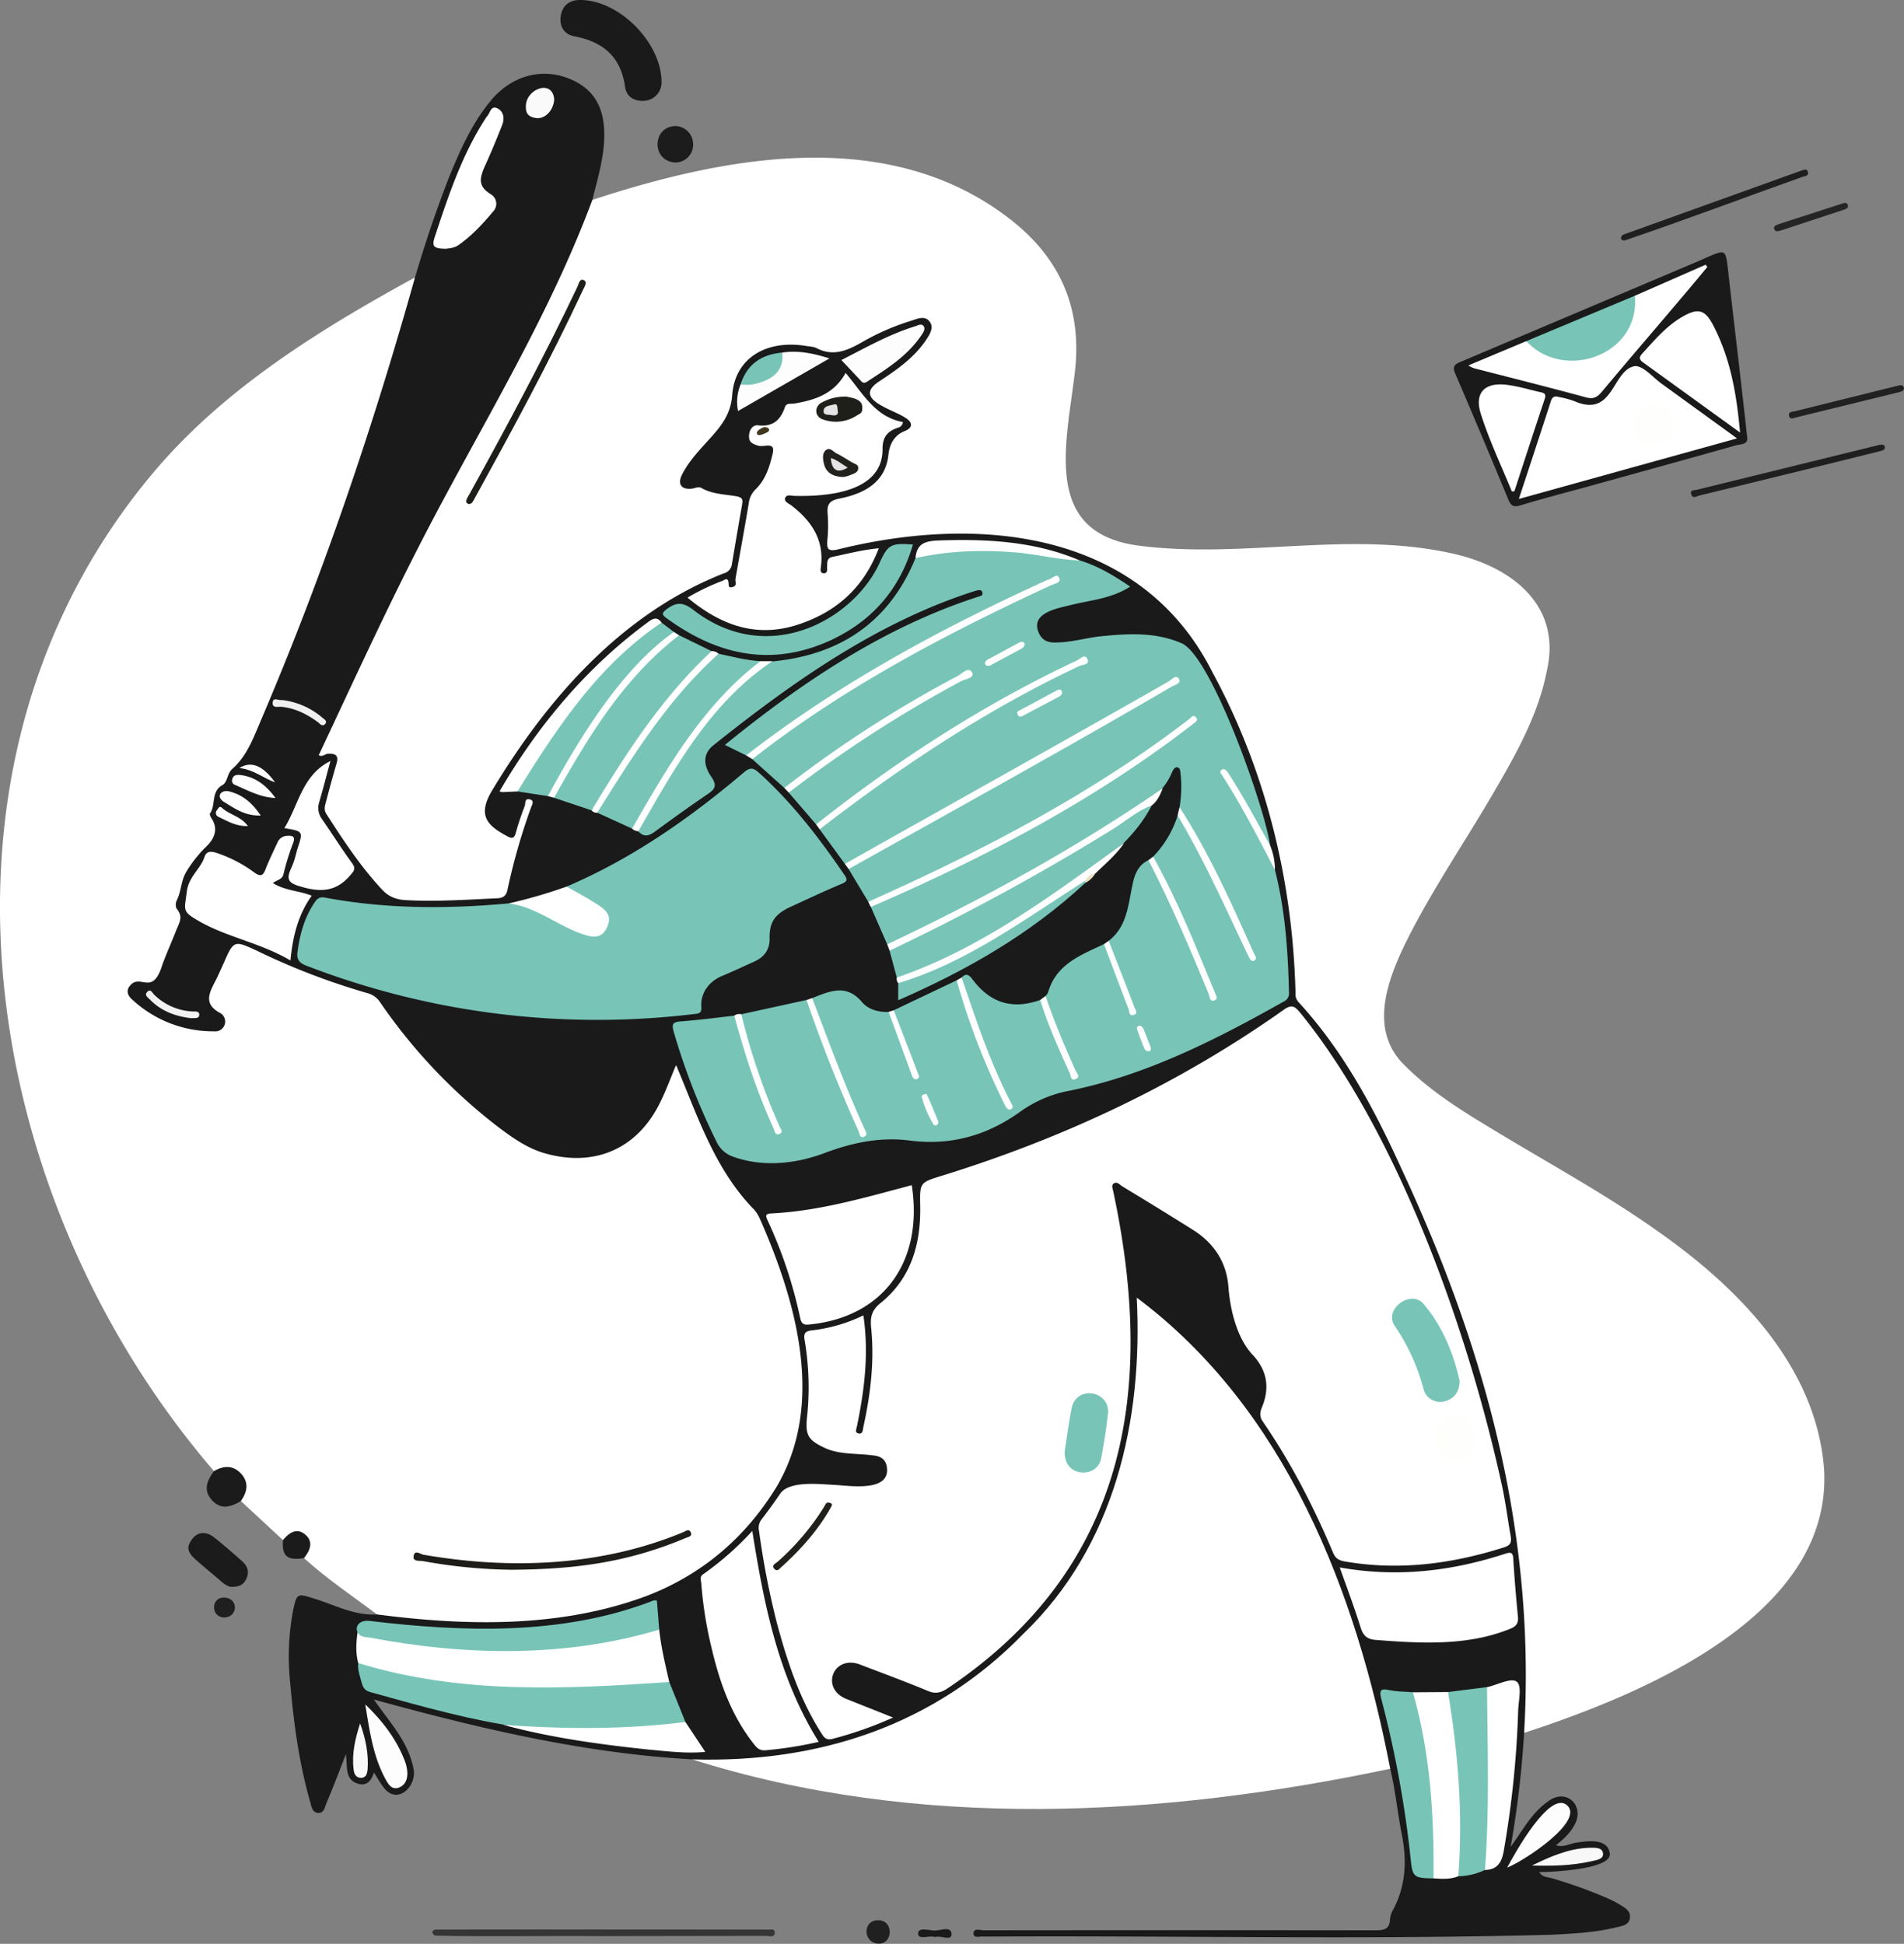 <svg id="Layer_1" data-name="Layer 1" xmlns="http://www.w3.org/2000/svg" viewBox="0 0 814.2 831.4"><rect x="0" y="0" width="814.2" height="831.4" fill="#808080" stroke="none"/><defs><style>.cls-1{fill:#fff}.cls-2{fill:#1a1a1a}.cls-4{fill:#1b1b1b}.cls-5{fill:#1f1f1f}.cls-13{fill:#78c5b8}.cls-14{fill:#fdfdfd}.cls-27{fill:#e4e4e4}</style></defs><path class="cls-1" d="M145.1 68.8c57.9-19 127.8-32.1 179.6 9 21.1 16.8 29.9 38.3 26.7 65-3.7 31.2-14.1 69 28.3 74 44.3 5.5 89-6.6 133 3.2 24.9 5.4 46.8 21.7 40.7 49.6-3.8 20-13.9 37.3-24 54.6-11.1 18.9-23.4 37.2-33.6 56.6-9.1 17.6-20.3 41.7-3.3 58.2 11.4 11.4 25.1 19.8 38.7 28 23.8 14.4 48.3 27.7 70.9 43.9 33.7 23.9 66.3 57.2 69.7 100.5 4 63.1-78.3 96.7-128 113-1.6-1.8-1.1-4.1-1.2-6.2 0-9.8.2-19.7 0-29.5-.3-68.8-21.9-135.1-49.2-197.7-10.9-24.7-23.6-48.6-40.1-70.1-8.4-6.6-9.1-16-9.6-25.5-2-42.6-13.6-82.7-32.8-120.5-31.1-64.2-98.5-70.1-161.2-55.3-3.2.5-4.8-.8-4.9-3.9-.2-5.2-.2-10.3 0-15.5.1-2.7 1.5-4.2 4.2-4.6a31 31 0 009.5-3c7.6-3.2 11.9-8.9 12.1-17.3.1-3.8 1.8-6.3 5.3-7.6 1.4-.6 3-1.3 3.1-2.9s-1.8-2.1-3-2.9c-6.7-3.3-20.4-9-9.1-16.4 6.3-4.2 12.4-8.5 17.3-14.2 2.2-2.7 5.7-6 3.5-9.1s-6.1-.5-9.2.6c-7.8 2.8-15.1 6.9-22.6 10.7-3.6 1.8-6.9 2.4-10.9 1.1a46.6 46.6 0 00-15.8-2.3c-14 .3-23.8 10-23.7 24.1 0 3.9-1.3 6.5-3.7 9.3-5.2 6-11.1 11.6-15.5 18.3s-2.8 5.9 3.2 6.9 11.8 2.2 17.6 3.6c2.6.6 3.7 2.1 3.3 4.7-1.4 8.7-2.9 17.3-4.5 26-.5 2.3-2.3 3.6-4.4 4.5-42.5 17.9-71.9 50-95.5 88.3a61.1 61.1 0 00-4.4 7.9 9.7 9.7 0 006.9 13.1c2.4.5 2.9-1.1 3.5-2.7 1.1-3.1 1.9-6.3 3.3-9.4.7-1.3 1.5-2.9 3.4-2.3s1.9 2.5 1.5 4.2c-1.4 5.1-3.4 10.1-4.9 15.2s-3.8 12.4-5 18.8c-.7 3.6-2.7 5.8-6.3 6-10.9-.2-41.7 4.9-48.4-3-9.8-9.8-17.6-21.2-24.8-33-1.5-2.5-1.3-5.1-.7-7.7 1.2-4.9 2.8-9.6 3.9-14.5.4-2 .4-3.1-2.1-3.3-5-.3-5.3-1-3.2-5.6 23.6-52.3 49.9-103.1 77.5-153.3 13-24.1 25.9-48.2 35.3-73.9.7-2.1 1.1-4.7 3.6-5.7z" transform="translate(108.2 16.7)"/><path class="cls-1" d="M12.8 642l-18-16.7c-1.1-1.1-.1-2.1.2-3.1 1.8-6.5-1.8-10.6-8.4-9.6-1.1.1-2.2.7-3.3-.1-100.5-116.8-130.4-300.7-27.4-425.3 30.2-36.7 71.8-62.5 113.1-85.1 1.5 2.1.3 4.2-.3 6.2-9 29.8-17.5 59.8-27.6 89.3C28.9 233.4 13.6 268-.1 303.3a14.6 14.6 0 01-3.3 4.9 50.5 50.5 0 00-13.1 21.1 3.8 3.8 0 00.2 3.3c2.6 5.3 1.4 9.6-2.4 13.6s-9.1 9.7-10.5 16.8c-.8 4.4-3.2 8.4-1 13 .4.8 0 1.9-.4 2.9-2.9 7.4-5.8 14.9-8.9 22.2-.9 2.3-2.5 3.5-5 3.3s-5.5-.3-6.7 2.2.6 3.1 1.8 4.3c3.2 3.4 7.4 5.6 11.6 7.6a65.3 65.3 0 0017.3 4.7c2.3.4 5 .5 6.2-2 2.4-6.1-9.9-5.2-4.6-15.3 2.6-4.9 4.5-10.1 6.9-15s3.4-5.4 9-4c7.5 2 13.9 6.4 21.1 9.1 9.7 3.5 19.2 7.6 29.3 10.1a16.1 16.1 0 019.4 6.8 226.1 226.1 0 0054.7 55.7c10.9 7.9 22.9 9.5 35.7 7.2 17.7-2.9 23.9-16.3 30.1-31.5.8-2 .8-5.4 3.6-5.2s2.9 3.3 3.8 5.4c4 10.3 8.3 20.4 13.2 30.2 3.4 7 7.2 13.7 12.5 19.3 15.5 16.9 26.3 60.7 25.9 83.5.2 54.9-52.4 93.1-103 98.6-17.1 2.5-34.2 2.4-51.4 1.9-8.2-.3-16.5-1-24.8-1.9-1.7-.2-3.4-.4-4.1-2.3-10.5-7.9-21.4-15.2-31.2-24.1.1-3 3-6.2-.5-9.1s-5.7 1-8.5 1.4z" transform="translate(108.2 16.7)"/><path class="cls-2" d="M53 673.8c38.4 5 78.6 5.8 115.3-7.9 23.9-9.2 42.3-25 55.6-46.7 20.9-35.5 8.4-79.3-7.1-114.5a16 16 0 00-2.3-3.8c-17.1-17.4-24.3-40.1-33.6-62.1-2.4 5.7-4.3 11-6.8 16-9.8 20.1-28.4 28-49.9 21.6-7.2-2.2-13.1-6.4-19-10.8a233.8 233.8 0 01-50.7-53.4 9.5 9.5 0 00-5.8-4.2 292.7 292.7 0 01-46.9-18c-9.4-4.3-10-4.9-14.1 4.7-1.2 2.6-2.3 5.2-3.6 7.8-2.6 5.1-5.7 10.1 1.9 14.1a4.2 4.2 0 01-2.6 7.8 50.8 50.8 0 01-35.3-13.8c-1.3-1.2-2.3-2.9-1.3-4.9 4.6-7.2 10 4.6 14.4-9.7 1.7-4.7 3.8-9.3 5.6-13.9s3.5-6.5.5-10.2a4.2 4.2 0 010-3.3c1.8-3.5 1.9-7.5 3.3-10.7s5.6-8.9 9.3-12.4 5.3-7.7 2.4-12.1c-.4-.6-1-1.8-.7-2.2 2.6-3.6.3-9.3 5.3-12.1 2.3-1.3 1.9-4.8 4.2-6.9 6.6-5.8 9.3-14 12.7-21.8 25.9-60.8 47.1-123.2 65-186.8 4.4-15.2 9.5-30.4 15.3-45.2 4.7-11.4 9.7-22.6 17.7-32.2s20.2-14.1 32.5-9.6c10 3.7 15.1 10.7 15.8 21.4s-2.5 20.7-5 30.8c-18 48.4-44.9 92.3-68.8 137.8-17.2 32.7-32.5 66.3-48.2 99.7 1.6.9 2.6-.5 3.9-.6 3.1-.2 4.8.6 3.7 4.2-1.6 5.5-3.1 10.9-4.5 16.4-.5 1.7-1 3.4.2 5.2 7.2 11.2 14.5 22.3 23.6 32.1 2.9 3.2 6.1 4.5 10.5 4.7 13 .7 25.9-.2 38.9-.8 2.7-.1 3.9-1.2 4.4-3.6a268.3 268.3 0 0110-35c.4-1.2 1.8-3.2-.5-3.7s-1.7 1.7-2.1 2.8a117.2 117.2 0 00-3.8 11.4c-.7 2.6-1.7 2.7-3.8 1.5-8.2-4.4-12.8-8.6-6.5-19.3 23.7-39.4 55.3-75.7 99-93a4.7 4.7 0 003.7-4.1c1.4-8.4 2.8-16.7 4.3-25.1.4-2.4.4-3.4-2.8-3.9-4.8-.8-10-.9-14.4-3.4-1.5-.9-2.9.1-4.3.2-4.3.5-6.1-1.8-4.3-5.7 3-6.1 7.9-11.1 12.4-16.1s8.6-10.1 9.2-18.1c1.1-15.7 14.2-23.8 31.2-21.2 1.6.3 3.5.3 4.9 1 6.9 3.6 12.8 1.2 19-2.3a102.3 102.3 0 0121.4-9.4c2.6-.8 5.8-2.4 7.9.3s-.1 5.8-1.7 8.2c-5.1 7.5-12.4 12.5-19.8 17.4-11.5 7.5 5 11.7 10.7 15.3 3.7 2.1 3.9 4.5.1 6s-6.4 4.9-6.9 10.2c-1.3 11.8-10.4 16.5-20.7 18.6-4.2.8-5.6 2.2-5.3 6.3a63.1 63.1 0 01-.1 11.5c-.3 3.7.2 5 4.5 4 59.9-14.9 129.4-8.4 160.1 52.4 22.9 42.2 34.4 89.3 35.6 137.3a5 5 0 001.1 3.7c19.4 21.1 32.7 46.1 44.4 71.9 43.4 93.1 64.6 187 46.5 289.6 5.7-7.8 8.9-14.6 16.5-19.8s14.9 2.3 11.1 9.8c-1.8 3.8-4.8 6.6-8.2 9.3 3.2 1.1 5.9-.7 8.7-1.1 4.8-.7 13.5-2 14.3 4.7S555.6 784 550 784c1.4 2.3 3.6 2.1 5.3 2.6a200 200 0 0123.9 8.6 45.2 45.2 0 014.9 2.5c2.2 1.4 5.1 2.7 4.7 5.9s-3.6 3.5-6.1 4.1c-9 2.2-18.1 2.6-27.3 3.1-80.8 2.2-161.8.3-242.7.8-1.7-.3-4.6 1-4.6-1.4s2.9-1.3 4.5-1.3q83.7-.1 167.3 0c3.7 0 6.1-.4 6.3-4.6a9.5 9.5 0 011.4-4.3c5.4-10.3 5.9-21 3.6-32.3-1.8-9.3-2.7-18.7-4.9-27.9-2.3-1.7-2-4.5-2.5-6.8-15-70.9-43.6-142.9-101.2-189.7-2.1-1.7-3.3-1.5-3.3 1.4v9.5c.9 45.5-13.2 92.3-45.5 125.3s-74.6 54.8-120.8 56.8c-8.4.5-16.8 1.4-25.2-.5-46.1-2.6-90.7-13.1-136.1-25.6 7 10.2 14.4 17.5 16.9 29.4 1.7 7.5-6.7 15.9-12.6 8.4-1.5-1.9-2.7-4.1-4.3-6.6-1.1 3.5-3 5.8-6.5 4.9-6.2-1.7-4.7-7.4-5.5-12.7-2.9 7.5-5.5 14.3-8.3 20.9-.7 1.8-1.1 4.4-3.6 4.2s-2.8-2.7-3.3-4.5c-4.8-16.7-7.1-33.8-8.6-51.1a105.9 105.9 0 011.3-31.3c1.5-7 1.8-7 8.5-4.9 9 2.7 17.5 7.5 27.3 6.9z" transform="translate(108.2 16.7)"/><path class="cls-1" d="M187.8 735.8c54.2 1.6 103.5-14.5 141.7-53.8 39-37.5 51.1-91.2 48.4-143.7 63.8 47.7 93.8 125.8 108.4 201.5-97.9 20.7-202.1 26.5-298.5-4z" transform="translate(108.2 16.7)"/><path class="cls-2" d="M638.9 170c.7 3.5-2.6 3.2-4.5 3.7-21.9 6.2-43.8 12.2-65.7 18.3-9 2.4-18 4.8-26.9 7.5-2.6.8-3.8.2-4.9-2.3-7.5-18.1-15.1-36.2-22.8-54.1-1.6-3.6.4-4.2 2.9-5.3l101.3-42.9 3.6-1.6c7.7-3.3 7.8-3.3 8.8 5 2.7 24 5.6 47.8 8.2 71.7zM174.7 18.2a7.9 7.9 0 01-7.1 8.2c-4.4.4-7.9-1.6-8.5-5.9-1.8-13-9.5-19.4-21.8-21.7-4.3-.8-6.4-4.3-5.7-8.7s3.6-6.7 7.9-6.8c16.7-.3 35 17.9 35.2 34.9z" transform="translate(108.2 16.7)"/><path d="M149.5 811.4c-23.8-.2-47.6.3-71.4-.2-1.7-.4-2-2.5.2-2.6 47-.1 94.2 0 141.2 0 1.3.2 3.7-.8 3.6 1.4s-2.3 1.3-3.7 1.3z" transform="translate(108.2 16.7)" fill="#353535"/><path class="cls-4" d="M-9.1 662c-1.2.1-2.6-.8-3.9-1.8-3.9-3.4-7.9-6.6-11.7-10s-3.6-5.7-1.2-8.8 6-3.1 9.2-.6 8.2 6.8 12.1 10.3c2.1 1.9 3.1 4.2 1.9 7.1s-3 3.8-6.4 3.8z" transform="translate(108.2 16.7)"/><path class="cls-5" d="M695.4 173.6c1.3-.3 2.4-.2 2.4 1.1s-1.6 1.4-2.6 1.7c-25.6 6.4-51.2 12.6-76.9 18.9-1.1.3-2.7 1.4-3.3-.6s1.2-1.6 2.3-1.9zM586.4 86.2c-.3-.1-1.2-.2-1.4-.7s.2-1.5 1.1-1.9L662 56.3c1-.2 2.4-1.2 2.9.5s-1.1 1.8-2.2 2.1C637.2 68 612 77.5 586.4 86.2z" transform="translate(108.2 16.7)"/><path class="cls-4" d="M-16.7 612.5c4.1-2.4 8.2-2.6 11.6 1.1s2.7 7.8-.1 11.7c-5.4 3.3-9.2 3.2-12.4-.4s-2.9-7.3.9-12.4z" transform="translate(108.2 16.7)"/><path d="M188.2 44.9a7.6 7.6 0 01-7.7 7.9c-10.2-.6-9.9-15.4.2-15.6a7.8 7.8 0 017.5 7.7z" transform="translate(108.2 16.7)" fill="#1c1c1c"/><path d="M706 149.2c0 1.3-1 1.5-2 1.8l-44.4 10.9c-1 .3-2.5.9-2.8-.8s1.4-1.7 2.5-1.9l43.9-10.9c1.1-.2 2.3-.7 2.8.9z" transform="translate(108.2 16.7)" fill="#212121"/><path d="M12.8 642c3.5-4.2 6.6-4.9 9.6-2.3s2.7 5.9-.6 10c-7.2 1.2-9.5-.8-9-7.7z" transform="translate(108.2 16.7)" fill="#1c1b1b"/><path d="M682.1 71.4c-.2 1.2-1.2 1.4-2.1 1.7l-26.4 8.7c-1.1.3-2.6.9-3.1-.5s1.1-1.8 2.1-2.2l26.9-8.7c1.2-.4 2.2-.7 2.6 1z" transform="translate(108.2 16.7)" fill="#252525"/><path d="M267.6 804.6c6.5.2 6.1 10.5-.4 10s-6.6-10.3.4-10z" transform="translate(108.2 16.7)" fill="#202020"/><path class="cls-5" d="M-12 675.1c-6.1.3-6.3-8.8-.2-8.5s5.7 8.2.2 8.5z" transform="translate(108.2 16.7)"/><path class="cls-2" d="M291.7 811.8c-2.5-.9-7.3 1.4-7.3-1.5s4.7-1.3 7.2-1.3 6.9-2 7.1 1.4-4.6.5-7 1.4z" transform="translate(108.2 16.7)"/><path d="M92.3 198.9c-2.6-.7 0-3.5.6-4.9 16-29 31.6-58.1 45.8-88 .6-1.2.9-3.7 2.7-2.9s.3 2.9-.3 4.2c-14.2 30.4-30.2 59.9-46.4 89.3-.6 1-.9 2.2-2.4 2.3z" transform="translate(108.2 16.7)" fill="#1d1d1a"/><path d="M110.6 654.7a225 225 0 01-37.9-3.7c-1.6-.3-4.5.4-4-2.3s2.9-.6 4.4-.4c37 6.4 75.7 4.9 110.7-9.6 1.1-.4 2.6-1.8 3.4 0s-1.3 2-2.4 2.5c-24.5 10.3-46.7 13.3-74.2 13.5z" transform="translate(108.2 16.7)" fill="#1e1d1a"/><path class="cls-1" d="M273.7 717.9a163.1 163.1 0 01-25.8 9.1c-2.9.8-3.8-.7-5-2.6-9.2-14.5-14.5-30.6-18.9-47a347.7 347.7 0 01-7.6-39.2 5.9 5.9 0 011.1-5.1c2.7-3.5 5.4-7.2 7.9-10.9 3.8-5.7 17-4.1 23.2-3.8s23.5 3.2 22.5-7.1c-.3-3.7-2.6-5.2-5.9-5.5-7.1-1-14.5-.2-21.1-3.4s-8-5.2-7.2-12.9a120.9 120.9 0 00-1-32.9c-.6-3.1.3-4 3.2-4.3a68.5 68.5 0 0021.9-6.4c2.4 16.1.5 31.6-2.7 47.2-.2 1.2-1.2 3 .7 3.3s1.7-1.6 2-2.8c3.1-14.1 4.8-28.3 3.3-42.6-.4-4.5.3-7.4 4.2-10.5 13-10.6 17.1-25.2 16.8-41.4-.2-10.1-.2-10 9.5-13 52.3-16.2 101.3-39.3 146.1-71 3.4-2.4 4.7-1.2 6.7 1.1 42.5 52.2 72.5 137.8 86.7 203.5 1.4 6.8 2.3 13.8 3.5 20.6.4 2.5.1 3.9-2.8 4.8-22.3 7.1-45 10.1-68.4 6-2.4-.5-3.7-1.3-4.7-3.6-8.3-19.7-18-38.6-30.1-56.2-1.5-2.2-1.2-4-.4-6 3.5-8.4 2.3-15.9-4-22.6s-9.5-18.3-10.3-29-6.3-18.8-15.2-24.4-20.1-12.5-30.2-18.6c-1.1-.7-2.1-2.1-3.5-1.3s-.5 2.4-.3 3.7c18.2 85.5 5.5 161.1-71 212.4-2.9 1.9-5.3 2.4-8.6.9-9.4-3.9-18.9-7.4-28.3-11-11.9-4.9-17.8 10.3-5.9 14.7z" transform="translate(108.2 16.7)"/><path class="cls-13" d="M253.1 352.8L242.3 338c.2-1.9 1.7-2.8 3-3.8A620.3 620.3 0 01354 266.3c-39 17.9-74.8 41.7-108.8 67.5-1.3 1-2.7 2.1-4.4 2.1l-11.7-13.6c1-2.7 3.4-4 5.5-5.6 22-17.1 46-30.9 70.1-44.7-25.6 13.5-50.3 28.8-73.1 46.6-1.3 1-2.5 2.3-4.4 1.7L213.5 308c.1-2.9 2.5-3.8 4.3-5.2 38.6-28.1 80.6-51.3 124.1-70.9a656.4 656.4 0 00-126.2 72c-1.4 1.1-2.7 2.6-4.8 2.5l-9.1-4.5c32.4-26.4 67.7-50.2 107.8-63.2 1-.4 2.7-.4 2.3-2s-2.2-.9-3.3-.6c-41.7 13.3-78 39-111.9 66.1-4 3.3-4.5 7.9-.7 13.4 2.5 3.6 1.6 5.2-1.5 7.3-7.7 5.2-15.3 10.7-22.8 16.2-2.6 1.9-4.7 2.2-6.9-.2s-.1-2.5.6-3.7c12.3-21.9 25.4-43.3 43.9-60.8 3.8-3.5 7.6-7 12.8-8.2 29.1-2.8 50-16.9 61.2-44.2 6.6-4.6 14.3-4.1 21.6-4.5a153.3 153.3 0 0148.6 5.5c7.7 2.3 14.5 6.4 21.6 11.2-7.8 5-16.2 5.7-24.3 7.6-5.2 1.4-17.3 3-15.3 10.7 1 3.7 3.3 5.6 7.1 5.6 6.9.1 13.5-2 20.3-2.7 11.4-1.1 22.8-1.8 33.9 2.9 12.9 4.8 36.2 71.4 38.1 86.5-2.9-.1-3.1-2.7-3.9-4.4-4.4-8.8-9.7-16.9-14.8-25.2 7.5 13.1 16.1 25.7 20.8 40.2 4.4 17.2 5.6 34.8 6 52.4a3.8 3.8 0 01-2.3 3.9c-29.3 16.5-59.2 31.7-92.5 38.3a52 52 0 00-20 8.7c-14.3 10.3-29.9 14.7-47.5 12.4-12.4-1.6-24.4.9-36.1 5.3s-25.8 6.4-39.1 1.7a12.1 12.1 0 01-7.2-6.3 284.9 284.9 0 01-18.4-47.2c-.8-2.9-.7-4.1 2.6-4.4 7.8-.6 15.6-1.6 23.3-2.5 1.7.8 2.1 2.5 2.5 4.1 4.2 14.8 8.9 29.3 15.3 43.2a321.8 321.8 0 01-14.6-41.7c-.6-2-1.7-4.1-.2-6.2l27.9-6.1c3 2.5 3.4 6.4 4.7 9.7 5.8 15.3 11.6 30.5 18.5 45.3-7.1-15.8-13.2-31.9-19.2-48.1-1-2.5-2.4-4.8-1.6-7.7 7.8-3.1 14.7-6.2 21.4 1.8 2.7 3.1 7 4.3 11.3 4.1 2.2 1.2 2.6 3.4 3.2 5.4a176.6 176.6 0 007.5 19.9c-3.1-8.6-7-16.9-8.5-26l26.9-12.8c2.5 1.8 2.7 4.8 3.6 7.4 4.9 15.2 10.4 30.2 17.7 44.4a314.5 314.5 0 01-18.7-48.6 9.5 9.5 0 01-.5-4.4c1.8-1.8 2.9-1.5 4.6.7 7.7 10.3 17.2 13.1 29 8.9 3 2.2 3.2 5.7 4.4 8.7 2.8 7.3 6.1 14.4 9.2 21.6-3.4-7.9-6.7-15.9-9.7-23.9-1-2.6-2.8-5.1-1.6-8.1a5.7 5.7 0 001.1-1.6c3.5-12.1 14-15.9 23.9-20.6 1.8 1 2.2 2.8 2.8 4.5 2.7 7.4 5.6 14.9 8.7 22.2-2.9-7.8-6-15.5-8.7-23.3-.5-1.5-1.6-3-.8-4.8 7.8-6 8.3-15.1 10.1-23.6.9-4.5 2.3-8.7 6.9-10.9 3.3 2.3 4.5 6 6.1 9.4q11.1 23.4 20.9 47.4c-7.5-18.5-15.1-36.8-24.1-54.6-.6-1.1-1.5-2.2-.9-3.7a44.5 44.5 0 0010.5-17.6c3.3 1 3.9 4.3 5.3 6.7 9.8 16.9 17.8 34.7 25.9 52.4-8.5-19.5-17.4-38.7-28.2-57a24.1 24.1 0 01-2.2-5.6 51.8 51.8 0 00.4-14.7c-.1-1-.2-2.2-1.3-2.4s-1.7.9-2.2 1.8c-4.3 11-15.5 16.5-24.9 22.5a860.8 860.8 0 01-91.9 50.3c-1.6.7-3.1 2-5.1 1.1l-7-16c2.1-2.7 5.5-3.5 8.4-4.8 44.9-20.7 89.5-43.4 128.3-74.4-40.1 31-85.4 54.4-131.3 75.4-2 1-4 2.4-6.5 1.6l-8.4-14c2.8-4.8 8.2-6 12.6-8.4q63-35.1 125.6-71c-45 25.3-89.8 51.1-135.2 75.8-1.4.7-2.7 2-4.6 1.4z" transform="translate(108.2 16.7)"/><path class="cls-13" d="M134.1 362.5c28.1-12 52.8-29.3 76-49 2.3-1.9 3.7-1.9 5.9 0 14.5 13 26.2 28.3 37.1 44.3 1.3 2 .7 2.6-1.3 3.5-7.4 3.1-14.6 6.5-21.8 9.8s-9.2 6.9-9.1 13.6c.1 4.6-2.2 7.9-6.4 9.8s-9.3 4.3-14.1 6.3-9.1 6.7-8.7 13.1c.2 2.7-.9 2.9-3 3.1A345.2 345.2 0 0123 396.4c-3.6-1.3-4.5-3.1-3.9-6.5 1-7.2 2.9-14 6.9-20.1 1.1-1.7 2.1-3.1 4.7-2.6 26.1 4.9 52.3 4.9 78.6 2.5a17.9 17.9 0 0111.1 2c6 2.9 11.8 6.2 17.9 8.7 3.6 1.3 8.8 3.8 11.4-.4 1.6-2.4.8-4.8-1-6.8s-4.7-3.6-7.2-5.2-6-2.4-7.4-5.5z" transform="translate(108.2 16.7)"/><path class="cls-1" d="M185.8 238.9a97 97 0 0115-7.2c.8-.3 1.9-1.4 2.4.1s-.4 3.1 1.8 2.6 1.1-2.3 1.3-3.5c1.9-10.8 3.9-21.6 5.7-32.4a9.9 9.9 0 013-6c4.2-4.1 5.9-9.6 7.2-15.1s-3.5-2.7-6.2-3.5-4-1.6-3.9-4.2 1.6-4.7 3.8-4.5c6.5.8 9.7-2.3 11.6-7.9.6-1.7 2.6-1.2 4-1.4 8.7-1.5 16.9-4 21.9-13.1 7.3 8.6 12.6 18.9 24.5 21a2.7 2.7 0 01-2 2.4c-4.6 1.5-6.8 4-6.7 9.5-.2 18.2-23.6 20-37.5 19.7-1.5 0-3.4-.8-4.1.8s1.4 2.4 2.5 3.2c8.5 6.5 14.1 14.5 12.8 25.9-.1 1.1-.7 3.2 1.2 3.2s1.3-2 1.4-3.2-.2-3.3 2.2-3.8c6.3-1.3 12.6-3 19.9-3.7-6.4 16.8-18 27.1-34.1 32.5-17.8 6-33.2.7-47.7-11.4zM281.7 490.2c5.1 33.2-12.6 56.6-43.9 59.6-2.3.3-3.3-.4-3.8-2.7a194.5 194.5 0 00-13.8-41.5c-.7-1.6-1.7-3.2 1.3-3.3 20.6-1 40.2-6.8 60.2-12.1zM213.5 638.1c5.1 32.2 11.3 62.7 28.4 90.2a167.1 167.1 0 01-22.7 3.6c-3 .3-4.2-1.6-5.6-3.4-9.2-11.9-14.1-25.8-17.5-40.3a171.2 171.2 0 01-4.4-27.5c-.1-1.5-.9-3 .8-4.1a128.4 128.4 0 0021-18.5zM464.7 653.7c24.6 4.4 47.8 1.6 70.6-5.8 2-.6 3.4-1.1 3.6 1.9.5 8.3 1.2 16.6 2 24.9.3 2.8-.7 4.2-3.2 5.2-18.3 7.5-38.4 6.3-57.7 4.8-3.6-.3-5.3-1.8-6.4-5.4-2.6-8.4-5.7-16.6-8.9-25.6zM45 694.6c-1.2-4.4-.9-8.8-.3-13.2 28.1 5.5 56.7 7.8 85.3 5.4a227.2 227.2 0 0039.3-6.6c1.5-.3 3-.8 4.4.1.8 7.6 2.6 15 4.3 22.4-4 2.7-8.7 2.1-13 2.5-16.8 1.6-33.6 1.2-50.4 1.1a264 264 0 01-57.4-6.7c-4.3-.9-8.9-1.5-12.2-5z" transform="translate(108.2 16.7)"/><path class="cls-13" d="M45 694.6c43.6 13.4 88.2 11.2 133 8.1l6.9 17.1c-1.8 2.1-4.3 2.3-6.8 2.4-52.4 5.4-78.4-1.3-128-15.2-2.8-.7-3.3-2.7-3.8-4.6s-1.7-5.1-1.3-7.8z" transform="translate(108.2 16.7)"/><path class="cls-1" d="M8.5 361c5.3 3.3 11.1 3.2 16.6 5.4-5.8 8.1-8.1 17.3-9.1 27.7-12.7-7.5-26.7-9.8-38.9-16.7-7.7-4.4-6.4-4.6-5.4-12.9.9-6.5 5.9-9.5 7.6-14.8 1-3 3.8-2.1 6-1.3a57.5 57.5 0 0115.3 8.1c2.4 1.7 3.6 1.6 4.7-1.3s3.3-7.6 5.1-11.4a4.6 4.6 0 014.1-3c2.6-.2 3.7.3 2.6 3.2a102.2 102.2 0 00-4.1 13.3c-.6 2.3-2.8 2.3-4.5 3.7z" transform="translate(108.2 16.7)"/><path class="cls-13" d="M182.2 255l13.9 6.8c.5 1.7-1 2.3-1.9 3.2-15 14.8-27 32.1-38.6 49.5-3.5 5.2-6 11.1-10.8 15.4l-16.1-5.4c-.7-2.2.6-3.8 1.6-5.5 13.3-22.6 27.2-46.2 48.2-62.5a6.4 6.4 0 013.7-1.5zM275.3 401.4l-3.1-11.5c1.4-2.3 4-2.9 6.2-4 34.1-17.4 68.1-35.3 100.1-56.4 1.7-1.1 3.3-3.1 5.8-1.7-10.9 21.5-39.2 37.3-59 50.2-14 8.7-28.4 16.7-43.8 22.6-2 .8-4 2-6.2.8z" transform="translate(108.2 16.7)"/><path class="cls-13" d="M162.1 337.7l-14.9-6.8c-.9-1.5.2-2.6.8-3.7 13.2-21.2 26.8-42.1 44.5-60 1.9-1.8 3.7-3.8 6.6-4.3 5.9 1.3 11.8 2.8 17.9 3.2.3 1.4-.6 2.2-1.6 2.9-18.3 14.1-30.5 33.1-42.3 52.4-2.4 3.9-4.9 7.9-7.1 12-.9 1.7-1.8 3.6-3.9 4.3zM173.7 680.3c-39.9 12-82.7 11.2-123.3 3.5-2-.4-4.5 0-5.7-2.4s.7-5.4 5.3-4.8c39.6 4.7 81.3 6.2 119.3-8 1.1-.4 2.1-1.1 3.4-.7.3 4.1.7 8.2 1 12.4z" transform="translate(108.2 16.7)"/><path class="cls-13" d="M282.2 216.2c-5.6 19.1-17.4 32.7-35.3 41-25.4 11.6-48.6 6.2-70.2-9.6-1.9-1.4-1.9-2.1 0-3.6 4-3 6.8-3.5 11.5.1 32.2 25 68.9 4 79.8-20.2 3.5-7.7 4.9-8.4 14.2-7.7zM526.8 783.1a28.4 28.4 0 01-11.4 2.7c-1.3-2-1-4.2-1-6.3.5-22-.3-44-3.9-65.7-.4-2.3-1.2-4.7.5-6.8l16.7-2.1c2 1.8 1.8 4.2 1.8 6.5.1 18.4.3 36.8-.1 55.3-.1 5.4.4 11.3-2.6 16.4z" transform="translate(108.2 16.7)"/><path class="cls-1" d="M511 707c4.3 26 6.5 52.4 4.4 78.8-3.5 1.4-7 1.1-10.6.9-1.7-2-1.3-4.4-1.3-6.7-.4-18.6-1.6-37.1-4.9-55.4-.8-4.3-1.9-8.4-2.7-12.7-.3-1.6-1.1-3.2.1-4.8z" transform="translate(108.2 16.7)"/><path class="cls-13" d="M496 707.1c7.4 25.8 9.1 52.9 8.8 79.6-8.6-.1-9-.6-9.8-8.7a459.8 459.8 0 00-12.5-68c-1.1-4.2 0-4.5 3.6-3.8s6.6.6 9.9.9zM174.7 249.6l5.3 4a2.4 2.4 0 01-1.1 2.1c-20 15.6-32.9 36.8-46 57.9-2.2 3.4-3 7.8-6.8 10.2l-13-2c-.8-1.9.4-3.2 1.3-4.6a322 322 0 0137.8-50.6c5.1-5.6 11.1-10.1 17.1-14.6a9.9 9.9 0 015.4-2.4z" transform="translate(108.2 16.7)"/><path class="cls-1" d="M526.8 783.1c2-26 1.1-52.1.9-78.2 4.3-.9 10.1-4.1 12.6-2.4s.8 8.3.7 12.7a422.6 422.6 0 01-6.1 59.4c-.8 5-2.6 8.4-8.1 8.5zM13.4 337.5c6.2-10.1 7.6-22.7 19.7-28.7-1.6 5.9-3.1 11.8-4.8 17.6a7.9 7.9 0 001.1 7.1c4.3 6.2 8.4 12.7 12.9 18.9 1.6 2.2 1.2 3.1-.6 5.1-6.1 7.4-13.1 7.5-21.6 4.9-5-1.4-5.9-3.1-3.9-7.5s2-6.3 3.1-9.5c2.1-6.5 2-6.6-5.9-7.9zM82.4 89.7c-5.4-.1-6.1-1-4.5-5.6 5.8-17.6 11.8-35.5 22.1-51 1.4-1.3 1.6-4.8 4.4-3.5s3.2 4.3 2.2 7c-2.3 5.9-4.7 11.7-7.3 17.4s-3.1 9 2.4 12.4a4.7 4.7 0 011.2 7.1c-4.5 5.4-9.2 10.5-15 14.6-1.8 1.3-4 1.4-5.5 1.6zM106.9 721c26 1.9 52.1 2.1 78-1.2l8.5 12.8c-8.3.8-16.4-.3-24.3-1-20.9-2.2-42-5.1-62.2-10.6zM174.7 249.6c-27.1 18.2-44.8 45.1-61.6 72.2l-6.4.3-1.3-.3c16.4-28.2 37.5-53.4 63.9-72.7 2.1-1.5 3.7-1.9 5.4.5zM134.1 362.5c4.6 2.6 9.3 5.1 13.7 8s5.5 5.4 3.4 9.8-5.9 4-9.8 2.7c-11-3.6-20.3-11.9-32.1-13.3a213.1 213.1 0 0024.8-7.2zM253.1 352.8c46.1-26 92.3-51.7 138.2-77.9 1.4-.8 3.4-3.3 4.6-1.3s-1.8 2.7-3.1 3.4c-45.7 26.7-92 52.2-138.1 78zM263.1 369c48.2-21.5 95.1-45.8 137.2-78.1.8-.6 1.6-2.2 2.9-.8s-.4 2.2-1.3 2.9c-41.9 32.5-89.3 57.3-137.7 78.2a22.6 22.6 0 01-1.1-2.2zM210.9 306.4c39.4-30.7 83.8-54.6 129.1-75.2 1.7-.2 3.6-3 4.7-.8s-2 2.5-3.4 3.2c-44.8 20.7-88.8 43.8-127.8 74.4z" transform="translate(108.2 16.7)"/><path class="cls-13" d="M355.9 360.9c-23.4 21.8-50.6 37.4-80 50.2v-7.3c2.6-2.7 6.2-3 9.4-4.4 23.3-9.9 44.6-23.3 65.3-37.7 1.6-1.1 2.9-2.9 5.3-2.1.5.4.5.8 0 1.3z" transform="translate(108.2 16.7)"/><path class="cls-1" d="M240.8 335.9c34.5-27.3 71.6-51.4 111.5-70.1 1.4-.7 3.4-3 4.5-.6s-1.9 2.3-3.3 2.9c-39.7 18.6-76.5 43.1-111.2 69.9zM384.3 327.8c-6.3 2.3-11.3 6.9-16.9 10.3a983.9 983.9 0 01-95.2 51.8l-1-2.7c40.8-19.3 80.6-41.1 117.8-66.7-1.1 2.8-2.3 5.5-4.7 7.3z" transform="translate(108.2 16.7)"/><path class="cls-14" d="M251.6 137.3c10.4-5.3 20.4-11 31.4-14.4 1.1-.3 2.7-1.4 3.7-.2s-.1 2.9-.9 4c-5.9 8.8-14.7 14.3-23.3 19.9-1.3.9-2.1.2-2.9-.8zM226.3 134.1c6.6-1 12.9.2 20.2 2.5l-39.1 22.5a19.7 19.7 0 011.1-11.4 7.3 7.3 0 012.8-1c7.9-.8 13.4-4.4 15-12.6zM48 712.3c7 6.7 12.8 14.1 16.4 22.9 1.8 4 3.1 10.7-2.1 12.7-2.9 1-4.3-1.3-5.4-3.2-5.6-10-7.1-21.4-8.9-32.4z" transform="translate(108.2 16.7)"/><path class="cls-1" d="M356 359.9c-25.7 16.3-50.5 35-80.1 43.9a2.9 2.9 0 01-.6-2.4c36-12.3 66.7-35.5 97.2-57.5-3.4 5-8.1 8.9-12.4 13.1-1.7.5-2.5 2.3-4.1 2.9zM353.5 223c-9.1-.3-18-2.6-27.1-3.4-14.5-1.2-28.8-.8-43.1 2.4.5-5.7 3.4-7.2 9.1-7.5 20.7-.8 41.8.2 61.1 8.5z" transform="translate(108.2 16.7)"/><path class="cls-14" d="M536.3 782.1c3.4-6.4 18.4-33.4 25.7-26.6s-18.4 23.7-25.7 26.6z" transform="translate(108.2 16.7)"/><path class="cls-1" d="M227.2 320.3a505.1 505.1 0 0174-47.8c1.9-1 4.7-4.2 6.2-1.7s-2.9 2.9-4.7 3.9a537.7 537.7 0 00-73.6 47.6zM162.1 337.7c14.9-26 30.5-53.1 54.9-71.6h5.1c-26.6 17.8-41.9 45.8-57.3 72.7a3.6 3.6 0 01-2.7-1.1zM126.1 323.8c13-24 31.3-54.4 53.9-70.2l2.2 1.4c-24 18.5-39 43.8-53.5 69.5zM199.1 262.9c-21.6 19.4-36.7 43.7-51.9 68a2.7 2.7 0 01-2.4-1c14.7-24.5 30.2-48.4 51.3-68.1a4.3 4.3 0 013 1.1zM396.2 328.6c12.8 19.7 22.2 41.1 31.8 62.4.4 1 1.6 2.3.2 3.1s-2.1-1-2.6-2c-9.7-20.3-18.7-40.7-30.2-60 .2-1.2.5-2.3.8-3.5zM384.9 349.7c10.5 18.7 18.3 38.5 26.4 58.1.5 1.2 1.6 2.8-.3 3.4s-1.9-1.6-2.3-2.7c-8-19.4-16.2-38.7-25.8-57.3zM239.1 410.2c7.1 18.6 13.9 37.3 22.2 55.5.5 1.2 1.9 3 0 3.8s-1.9-1.4-2.4-2.5q-12.4-27.5-22.2-56zM303 401.4c6.2 18.1 12.2 36.4 21.1 53.5.4.9 1.3 1.9.2 2.7s-2.1-.3-2.6-1.3a304.4 304.4 0 01-20.8-53.7zM208.8 417.1a281.5 281.5 0 0016.1 47.4c.4 1.3 2.2 3 .2 3.8s-2.1-1.6-2.7-2.8c-7-15.4-12.2-31.5-16.6-47.8a3.6 3.6 0 013-.6z" transform="translate(108.2 16.7)"/><path class="cls-13" d="M226.3 134.1c.8 6.3-2.5 10.7-9.5 12.8a16.8 16.8 0 01-8.3.8c2.8-8.7 9-12.8 17.8-13.6z" transform="translate(108.2 16.7)"/><path d="M546.9 781.2c7.8-3.8 15.7-7.3 24.5-7.6 2.3 0 5.6-.3 5.9 2.4s-3.2 2.9-5.2 3.4c-8.3 1.9-16.7 2-25.2 1.8z" transform="translate(108.2 16.7)" fill="#f8f8f8"/><path class="cls-1" d="M437 355.4c-7.1-13.7-14.2-27.4-22.5-40.4-.6-.8-1.4-1.7-.2-2.5s2.2.7 2.9 1.7c6.4 9.9 11.9 20.3 17.7 30.6a27.5 27.5 0 012.1 10.6z" transform="translate(108.2 16.7)"/><path d="M128.8 25.8c-.3 4.8-4 8.5-7.7 8s-4.7-2.4-4.4-5.6c.5-7.1 11.4-11 12.1-2.4z" transform="translate(108.2 16.7)" fill="#fafafa"/><path d="M45.8 720.4c2.3 6.4 3.7 13 3.2 19.8-.2 1.6-.6 3.5-2.8 3.5s-3-1.7-3.2-3.7c-.8-6.7.7-13.1 2.8-19.6z" transform="translate(108.2 16.7)" fill="#f9f9f9"/><path class="cls-1" d="M338.9 409.3c3.7 10.8 8.1 21.4 12.8 31.8.5 1.1 2.3 2.8.1 3.7s-2-1.3-2.5-2.4c-4.7-10.3-9.3-20.6-12.7-31.4zM365.9 385.7c3.7 9.5 7.4 18.9 11 28.4.4 1 1.7 2.7-.3 3.3s-1.8-1.3-2.1-2.3c-3.6-9.3-7.1-18.7-10.6-28zM9.6 324.6c-6.4-.2-11.7-3.2-17.3-5.6a1.9 1.9 0 01-1.2-2.4c.5-1.9 2-2 3.6-1.8 6.5.8 11.1 4.6 14.9 9.8zM274 415.4c3.4 9 6.9 17.9 10.3 26.9.4.9 1 2-.4 2.5s-2-1-2.3-2l-9.8-26.7zM3.3 332.1c-6.9.2-11-3-15.4-5.6s-1.2-5.8 2.3-4.6c5.6 1.5 9.5 4.9 13.1 10.2z" transform="translate(108.2 16.7)"/><path d="M12.4 282.7a32.3 32.3 0 0117.3 7.6c.9.7 2.2 1.5 1.1 2.7s-2.1 0-2.9-.7c-4.7-3.5-9.8-6.1-15.8-6.7-1.4-.1-3.9.7-3.7-1.8s2.5-.8 4-1.1z" transform="translate(108.2 16.7)" fill="#f0f0f0"/><path d="M-26.4 418.8c-6.9-.8-13-3.1-17.8-8.1-.8-.8-2.4-1.8-1-3.2s2.1.4 2.8 1.1a25.1 25.1 0 0016.3 7.3c1.3.1 3.2-.3 3.1 1.5s-2.2 1.2-3.4 1.4z" transform="translate(108.2 16.7)" fill="#f2f2f2"/><path class="cls-1" d="M-2.2 336.6c-5 .2-8.7-2.1-12.5-3.9a1.8 1.8 0 01-.8-2.8c.6-.8 1.1-2.1 2.2-1.1 3.2 3 8.1 3.6 11.1 7.8zM9.4 317.9c-5-1.8-9.1-5.4-15.2-6.1 5-3.2 10.1-1 15.2 6.1z" transform="translate(108.2 16.7)"/><path d="M356 359.9a4.5 4.5 0 014.1-2.9 9.9 9.9 0 01-4.2 3.9 1.6 1.6 0 01.1-1z" transform="translate(108.2 16.7)" fill="#e9e2c9"/><path class="cls-1" d="M541.3 196.7c4.9-14.8 9.3-28.3 13.7-41.8.6-2 1.7-2.3 3.4-1.8a39 39 0 016.7 1.8c16.8 7.3 16-13.2 25.7-15 3.6-.3 7.6 4.6 11.4 7.4l32.4 23.5z" transform="translate(108.2 16.7)"/><path class="cls-1" d="M590.9 109.8l30.3-13.3a8.6 8.6 0 00.7 1c-14.9 18-30.3 35.6-45.3 53.6-2 2.3-3.7 3-6.8 2.1-15.8-4.3-31.8-8.3-47.7-12.4a12.8 12.8 0 01-2.4-1.2l24.8-10.4c5.5 2.7 10.4 6.1 16.8 6.9 14 1.7 27.1-8.2 28.3-22.1.2-1.5.2-3 1.3-4.2zM635.9 168.3l-41.2-29.8c-1.7-1.2-2.3-2.1-.7-3.9 5.3-5.8 10.3-11.8 17.2-15.8s9.7-2.9 13.1 3.4c7.6 14.6 10.1 29.7 11.6 46.1zM538.3 193.5c-4.5-11-9.6-21.7-13.2-33-3-9.2 1.6-13.8 11.1-12.6 4.9.6 9.7 2.1 14.6 3.2 1.5.3 2.2.9 1.6 2.7-4.4 13.2-8.7 26.4-13 39.6z" transform="translate(108.2 16.7)"/><path class="cls-13" d="M590.9 109.8c2.4 25.5-30.4 36.8-46.4 19.4zM516 574c-.2 4.7-2.2 7.4-6.2 8.6s-8.2-1.2-9.2-5a87.4 87.4 0 00-12.3-27.1c-5.2-7.2 7.2-16.2 12.5-9.2 8 9.6 12.6 21 15.2 32.7zM347.1 604.1c.9-5.9 1.7-12.3 3-18.7 2.2-9.8 16.4-7.2 15.5 2.4-.7 6.4-1.7 12.8-2.9 19.2-.8 4.3-4.6 6.6-8.9 6s-6.9-4-6.7-8.9z" transform="translate(108.2 16.7)"/><path d="M522.2 599c.2 5.7-2.6 9-7.6 9s-8.2-3.6-8.5-10.2a8.2 8.2 0 017.6-8.8c5-.3 8.3 3.5 8.5 10z" transform="translate(108.2 16.7)" fill="#fefefd"/><path d="M247.5 627.3c-5.4 9.9-12.9 18.4-21.3 26-.9.7-1.9 2.5-3.3 1s.6-2.3 1.4-3a106.5 106.5 0 0019.9-23.5c.5-.9.9-2.3 2.5-1.7s.5.7.8 1.2z" transform="translate(108.2 16.7)" fill="#22201b"/><path class="cls-1" d="M346 279.6c-.1 1-.9 1.4-1.6 1.8l-14.9 7.9c-.9.5-1.9 1-2.5-.4s.3-1.5 1.1-1.9l15.4-8.3c1.1-.6 2.2-.9 2.5.9zM330 258.6a2.5 2.5 0 01-1.5 2.2l-12.7 6.8c-2.2 1.5-4.1-.8-1.6-2.2l13.5-7.3c1-.5 1.9-.3 2.3.5zM288 451.2c1.7 3.5 3.3 7.6 4.8 11.2.7 1.4-.5 3-1.8 1.9a46.4 46.4 0 01-5-11.7c-.2-.6.2-1.3 2-1.4zM379.4 422a3.5 3.5 0 011.2 1c1.1 2.6 2.1 5.2 3.1 7.8s-1.3 2.6-2.4 1.3c-1.2-2.8-2.3-5.8-3.3-8.7-.2-.6.2-1.3 1.4-1.4z" transform="translate(108.2 16.7)"/><path d="M253.6 152.9c2 .5 6.6.9 6.9 4.1s-.9 3.1-2.3 4a16.3 16.3 0 01-14.2 1.8c-3.9-1.1-4.2-5.6-.7-7.4s6.1-2.4 10.3-2.5z" transform="translate(108.2 16.7)" fill="#1e1e1b"/><path d="M252.1 187.3c-4.3-.2-7.1-1.9-8-5.8-.4-1.9-.8-4.3.9-5.7s3.2.8 4.7 1.5 4 2.3 6 3.5 3.2 1.1 3.1 2.9-2.2 2.3-3.7 2.9a9.2 9.2 0 01-3 .7z" transform="translate(108.2 16.7)" fill="#22211d"/><path d="M218.7 166c1.2 0 2.1.5 2 1.3s-2.2 1.6-3.5 2-1.9-.3-1.7-1.1 2-2 3.2-2.2z" transform="translate(108.2 16.7)" fill="#3e361d"/><path d="M598.9 173.9a9.1 9.1 0 01-8.9-8.9 8.9 8.9 0 1117.8.1 9 9 0 01-8.9 8.8z" transform="translate(108.2 16.7)" fill="#fefefc"/><path class="cls-27" d="M250.1 159.7c.1.3-.2 1.6-2.4 1.2s-3.9.1-3.7-2 2.7-2.1 4.4-2.6 1.4 1 1.7 3.4zM247.1 179.2c2.7.8 4.8 2.7 7.2 4.1-4.3 2.6-6.9 1.2-7.2-4.1z" transform="translate(108.2 16.7)"/></svg>
